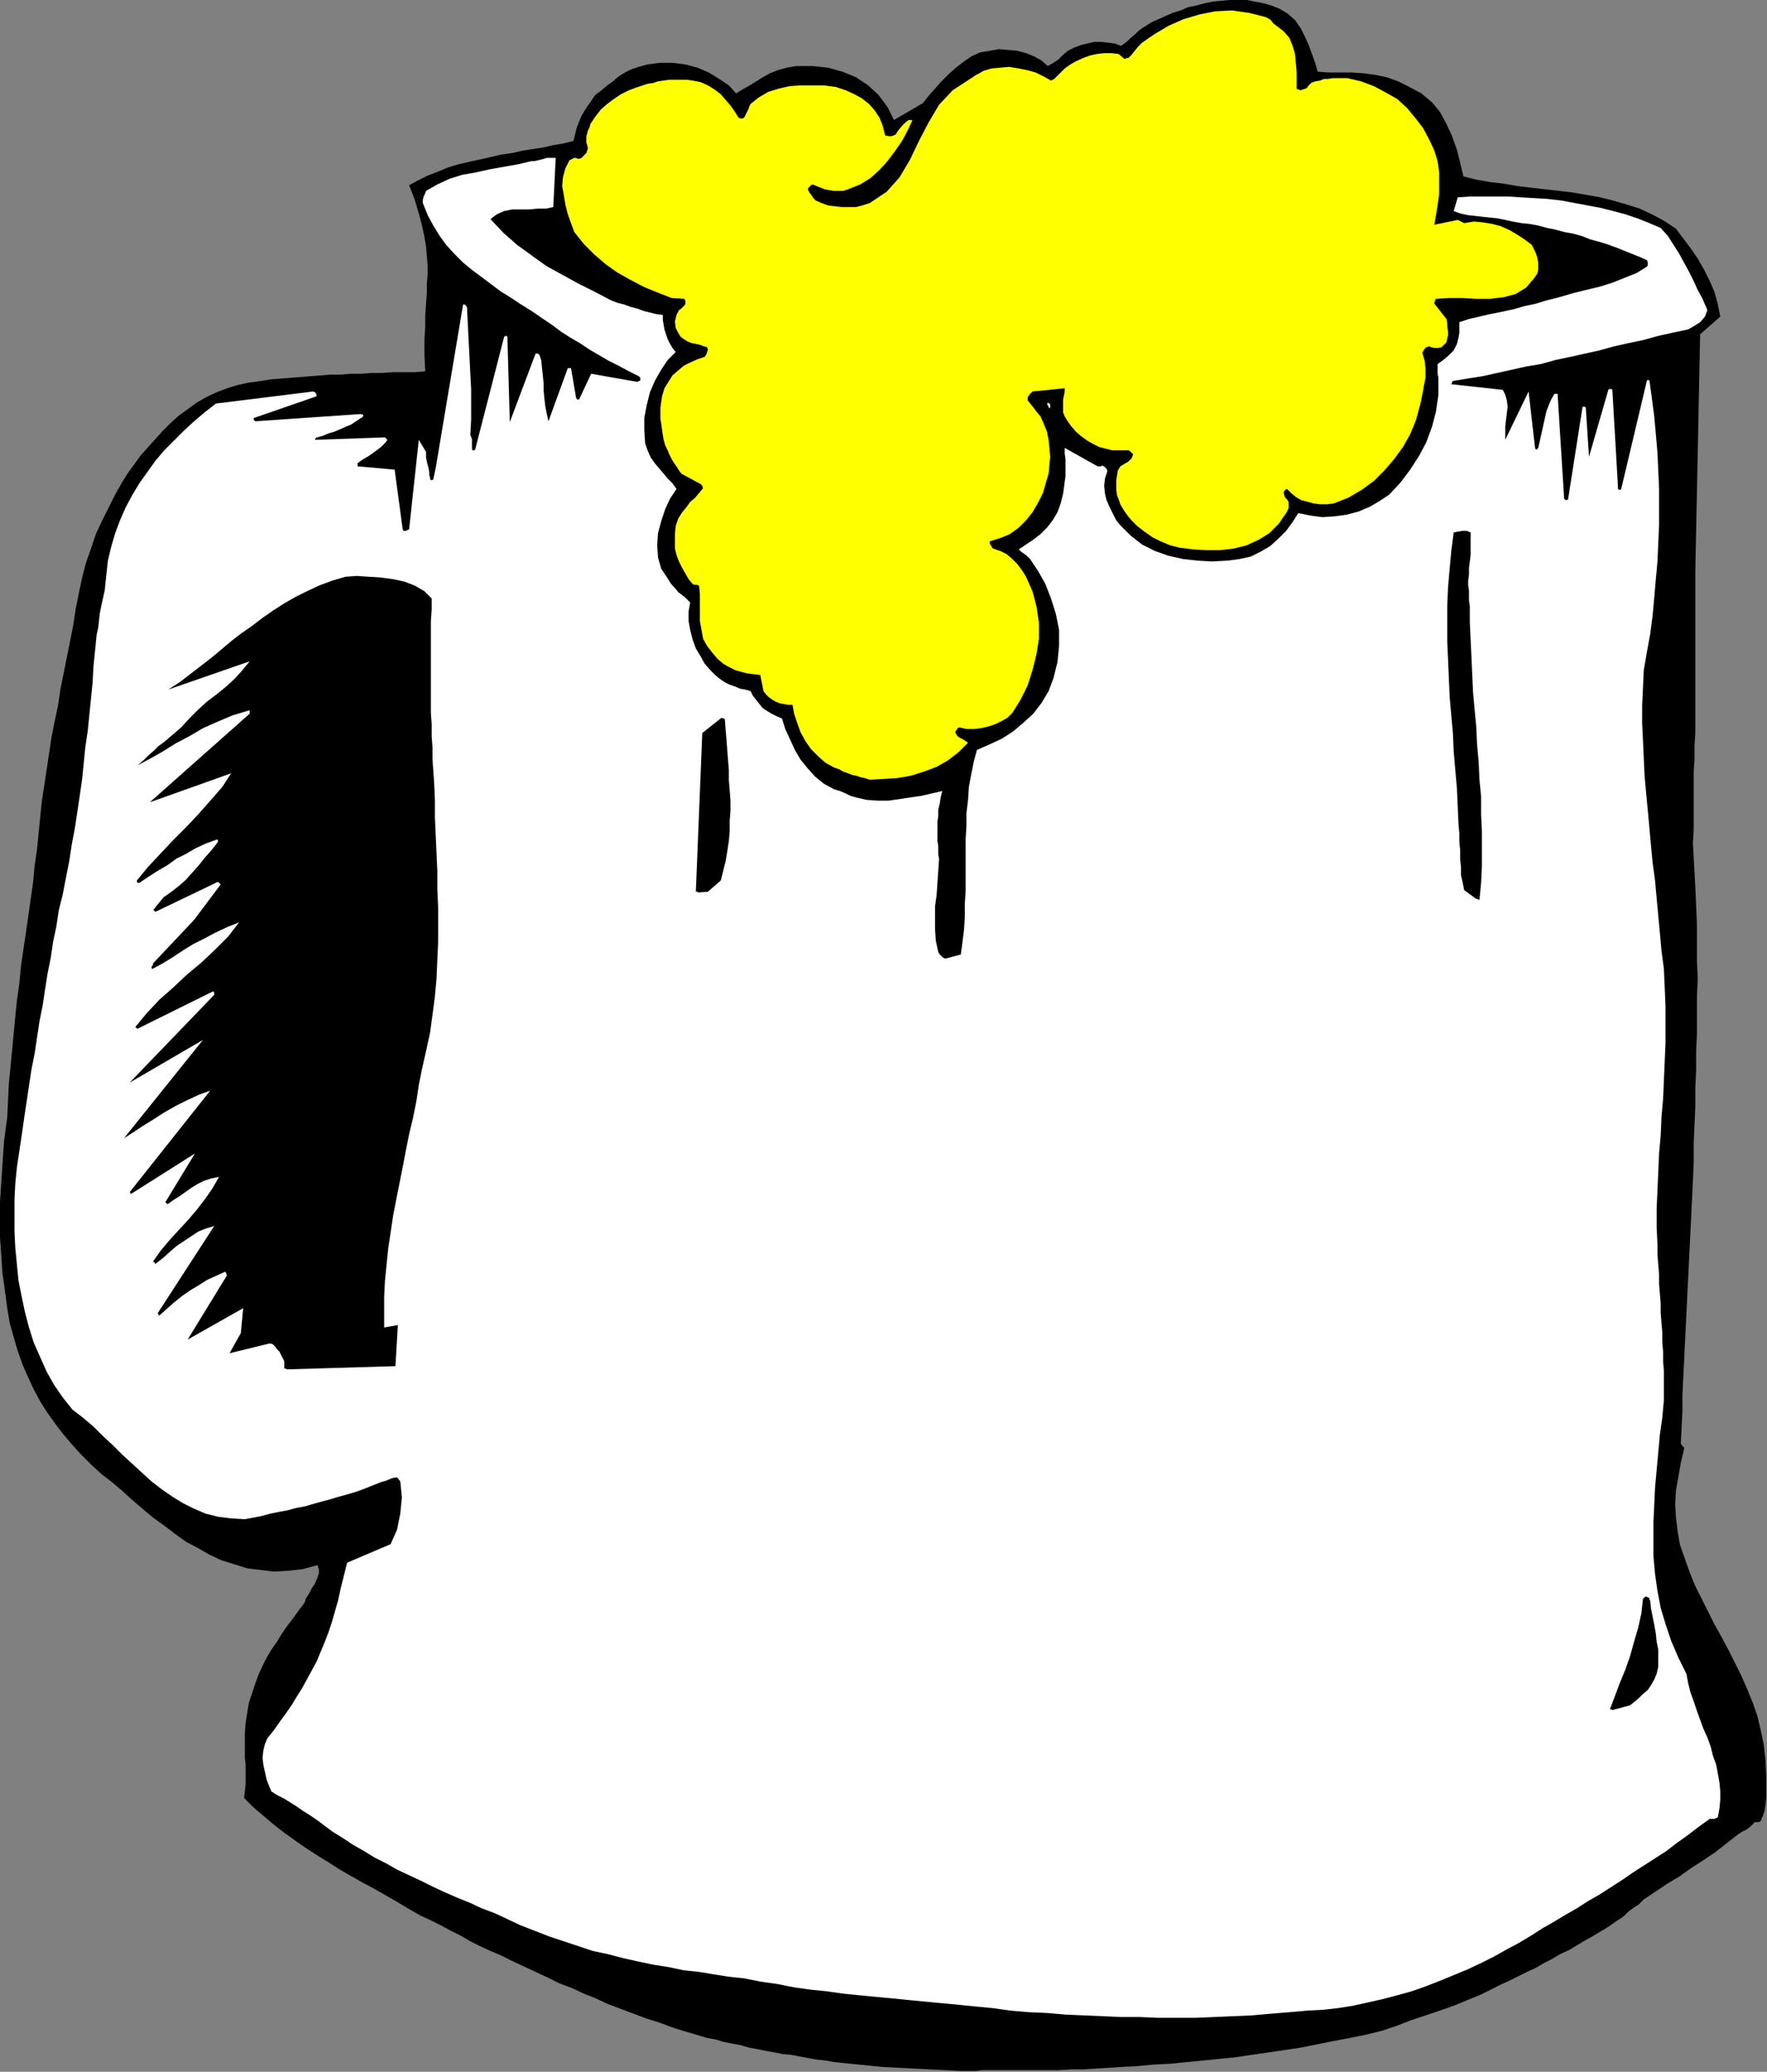 <?xml version="1.0" encoding="UTF-8" standalone="no"?>
<svg
   xmlns:dc="http://purl.org/dc/elements/1.1/"
   xmlns:cc="http://creativecommons.org/ns#"
   xmlns:rdf="http://www.w3.org/1999/02/22-rdf-syntax-ns#"
   xmlns:svg="http://www.w3.org/2000/svg"
   xmlns="http://www.w3.org/2000/svg"
   xmlns:sodipodi="http://sodipodi.sourceforge.net/DTD/sodipodi-0.dtd"
   xmlns:inkscape="http://www.inkscape.org/namespaces/inkscape"
   version="1.0"
   width="55.728mm"
   height="65.329mm"
   id="svg21"
   sodipodi:docname="AD001330.WMF">
  <rect width="100%" height="100%" fill="#808080" stroke="none"/>
  <sodipodi:namedview
     pagecolor="#ffffff"
     bordercolor="#666666"
     borderopacity="1"
     objecttolerance="10"
     gridtolerance="10"
     guidetolerance="10"
     inkscape:pageopacity="0"
     inkscape:pageshadow="2"
     inkscape:window-width="640"
     inkscape:window-height="480"
     id="namedview23" />
  <defs
     id="defs3">
    <pattern
       id="WMFhbasepattern"
       patternUnits="userSpaceOnUse"
       width="6"
       height="6"
       x="0"
       y="0" />
  </defs>
  <path
     style="fill:#000000;fill-rule:evenodd;fill-opacity:1;stroke:none;"
     d="  M 50.688,44.256   L 49.44,44.352   L 48.096,44.352   L 46.848,44.352   L 45.6,44.448   L 44.352,44.448   L 43.104,44.544   L 41.856,44.544   L 40.704,44.64   L 39.456,44.64   L 38.304,44.736   L 37.056,44.832   L 35.904,44.928   L 34.656,45.024   L 33.504,45.12   L 32.256,45.216   L 31.104,45.408   L 29.664,45.6   L 28.32,45.888   L 27.072,46.272   L 25.824,46.752   L 24.576,47.328   L 23.424,48   L 22.368,48.768   L 21.312,49.536   L 20.352,50.4   L 19.392,51.36   L 18.528,52.32   L 17.664,53.28   L 16.8,54.24   L 16.032,55.296   L 15.264,56.352   L 14.592,57.408   L 13.728,58.944   L 12.96,60.48   L 12.192,62.016   L 11.424,63.648   L 10.848,65.376   L 10.272,67.008   L 9.792,68.832   L 9.408,70.656   L 9.024,72.576   L 8.736,74.496   L 8.352,76.416   L 7.968,78.336   L 7.584,80.256   L 7.2,82.176   L 6.912,84.096   L 6.528,85.92   L 6.144,87.84   L 5.856,89.76   L 5.568,91.68   L 5.28,93.6   L 4.992,95.424   L 4.8,97.344   L 4.608,99.264   L 4.416,101.184   L 4.128,103.2   L 3.936,105.216   L 3.648,107.232   L 3.36,109.248   L 3.072,111.264   L 2.784,113.184   L 2.496,115.2   L 2.304,117.216   L 2.016,119.232   L 1.824,121.152   L 1.632,123.168   L 1.44,125.184   L 1.248,127.2   L 1.056,129.12   L 0.96,131.136   L 0.864,133.152   L 0.672,134.592   L 0.48,136.032   L 0.384,137.472   L 0.288,138.912   L 0.192,140.352   L 0.096,141.792   L 0,143.232   L 0,144.576   L 0,146.016   L 0,147.456   L 0.096,148.8   L 0.192,150.24   L 0.288,151.68   L 0.48,153.024   L 0.672,154.464   L 0.864,155.904   L 1.152,157.632   L 1.632,159.36   L 2.112,160.992   L 2.688,162.624   L 3.36,164.16   L 4.032,165.6   L 4.8,167.04   L 5.664,168.384   L 6.624,169.728   L 7.584,170.976   L 8.64,172.224   L 9.696,173.376   L 10.848,174.528   L 12.096,175.68   L 13.344,176.64   L 14.592,177.696   L 15.744,178.752   L 16.992,179.808   L 18.24,180.864   L 19.584,181.824   L 20.832,182.784   L 22.176,183.744   L 23.616,184.512   L 24.96,185.28   L 26.4,185.952   L 27.936,186.432   L 29.472,186.912   L 31.008,187.104   L 32.64,187.296   L 34.368,187.2   L 36.096,187.008   L 37.824,186.528   L 38.016,187.008   L 38.016,187.488   L 37.824,188.064   L 37.536,188.736   L 37.152,189.312   L 36.864,189.888   L 36.48,190.464   L 36.288,191.04   L 35.616,191.904   L 34.944,192.864   L 34.272,193.728   L 33.6,194.688   L 33.024,195.648   L 32.352,196.608   L 31.776,197.568   L 31.296,198.528   L 30.816,199.584   L 30.432,200.64   L 30.048,201.792   L 29.664,202.944   L 29.472,204.096   L 29.28,205.344   L 29.184,206.592   L 29.184,207.84   L 29.184,208.704   L 29.184,209.472   L 29.28,210.336   L 29.28,211.104   L 29.28,211.872   L 29.28,212.64   L 29.184,213.504   L 29.088,214.272   L 30.24,215.424   L 31.488,216.48   L 32.736,217.536   L 33.984,218.496   L 35.328,219.456   L 36.576,220.32   L 37.92,221.184   L 39.168,221.952   L 40.512,222.816   L 41.856,223.584   L 43.2,224.352   L 44.64,225.12   L 45.984,225.888   L 47.328,226.656   L 48.768,227.52   L 50.112,228.288   L 51.36,228.864   L 52.512,229.44   L 53.76,230.112   L 54.912,230.688   L 56.064,231.36   L 57.216,231.936   L 58.464,232.512   L 59.616,232.992   L 60.96,233.664   L 62.4,234.336   L 63.84,235.008   L 65.28,235.68   L 66.624,236.352   L 68.16,236.928   L 69.6,237.6   L 71.04,238.176   L 72.48,238.848   L 74.016,239.424   L 75.552,240   L 77.088,240.576   L 78.624,241.056   L 80.16,241.632   L 81.696,242.112   L 83.328,242.592   L 84.288,242.88   L 85.344,243.072   L 86.304,243.36   L 87.264,243.552   L 88.32,243.744   L 89.28,244.032   L 90.336,244.224   L 91.296,244.416   L 92.352,244.608   L 93.312,244.8   L 94.368,244.896   L 95.328,245.088   L 96.384,245.28   L 97.44,245.472   L 98.4,245.568   L 99.456,245.76   L 101.376,245.952   L 103.296,246.144   L 105.216,246.336   L 107.04,246.432   L 108.96,246.528   L 110.784,246.624   L 112.704,246.72   L 114.528,246.816   L 115.392,246.816   L 116.256,246.816   L 117.12,246.72   L 117.984,246.72   L 118.848,246.72   L 119.808,246.72   L 120.672,246.72   L 121.536,246.72   L 123.072,246.72   L 124.608,246.72   L 126.144,246.72   L 127.68,246.624   L 129.12,246.624   L 130.656,246.528   L 132.192,246.432   L 133.632,246.336   L 135.552,246.24   L 137.568,246.048   L 139.488,245.952   L 141.408,245.76   L 143.424,245.568   L 145.344,245.376   L 147.264,245.184   L 149.184,244.896   L 151.2,244.608   L 153.12,244.32   L 155.04,244.032   L 156.96,243.648   L 158.88,243.264   L 160.896,242.88   L 162.816,242.496   L 164.736,242.016   L 166.464,241.44   L 168.192,240.768   L 169.92,240.192   L 171.648,239.616   L 173.28,239.04   L 174.912,238.368   L 176.544,237.696   L 178.08,236.928   L 179.04,236.448   L 180.096,235.968   L 181.056,235.488   L 182.016,235.008   L 183.072,234.528   L 184.032,233.952   L 184.992,233.472   L 185.952,232.896   L 187.008,232.416   L 187.968,231.84   L 188.928,231.264   L 189.792,230.784   L 190.752,230.208   L 191.712,229.632   L 192.672,228.96   L 193.536,228.384   L 194.112,227.808   L 194.784,227.328   L 195.36,226.944   L 195.936,226.368   L 197.376,225.408   L 198.816,224.448   L 200.256,223.584   L 201.6,222.624   L 202.944,221.76   L 204.384,220.8   L 205.728,219.744   L 207.072,218.688   L 207.648,218.304   L 208.224,218.016   L 208.704,217.632   L 209.184,217.152   L 209.376,217.152   L 209.568,217.152   L 209.664,217.152   L 209.856,217.056   L 210.144,216.384   L 210.336,215.808   L 210.432,215.136   L 210.528,214.368   L 210.528,213.696   L 210.528,213.024   L 210.528,212.256   L 210.528,211.584   L 210.432,209.664   L 210.24,207.936   L 209.856,206.112   L 209.472,204.48   L 208.896,202.848   L 208.224,201.216   L 207.552,199.68   L 206.784,198.144   L 206.016,196.608   L 205.248,195.168   L 204.384,193.632   L 203.616,192.096   L 202.848,190.56   L 202.08,189.024   L 201.408,187.392   L 200.832,185.76   L 200.256,184.128   L 199.968,182.496   L 199.776,180.864   L 199.68,179.232   L 199.776,177.6   L 200.064,175.968   L 200.352,174.336   L 200.736,172.704   L 200.736,172.512   L 200.544,172.32   L 200.448,172.224   L 200.352,172.032   L 200.448,170.112   L 200.544,168.096   L 200.544,166.176   L 200.64,164.256   L 200.736,162.336   L 200.832,160.32   L 200.928,158.4   L 201.024,156.48   L 201.12,154.464   L 201.216,152.544   L 201.312,150.624   L 201.408,148.608   L 201.504,146.688   L 201.6,144.672   L 201.696,142.752   L 201.792,140.736   L 201.888,138.528   L 201.888,136.32   L 201.984,134.112   L 202.08,131.904   L 202.08,129.696   L 202.176,127.584   L 202.176,125.376   L 202.272,123.168   L 202.272,120.96   L 202.272,118.848   L 202.368,116.64   L 202.272,114.432   L 202.272,112.224   L 202.272,110.112   L 202.176,107.904   L 202.08,105.696   L 201.984,103.968   L 201.888,102.24   L 201.792,100.512   L 201.888,98.784   L 201.888,97.056   L 201.888,95.328   L 201.888,93.696   L 201.888,91.968   L 201.984,90.432   L 201.984,88.896   L 202.08,87.36   L 202.08,85.824   L 202.08,84.384   L 202.08,82.848   L 202.08,81.312   L 202.08,79.872   L 202.08,78.336   L 202.08,76.896   L 202.08,75.36   L 202.08,73.92   L 202.08,72.384   L 202.08,70.944   L 202.08,69.504   L 202.08,68.064   L 202.656,39.84   L 205.056,37.728   L 204.768,36.288   L 204.384,34.848   L 203.808,33.504   L 203.136,32.16   L 202.368,30.816   L 201.504,29.568   L 200.64,28.416   L 199.776,27.264   L 198.336,26.304   L 196.896,25.536   L 195.456,24.864   L 193.92,24.384   L 192.288,23.904   L 190.752,23.52   L 189.12,23.232   L 187.488,22.944   L 185.856,22.752   L 184.128,22.56   L 182.496,22.368   L 180.864,22.176   L 179.232,21.888   L 177.6,21.696   L 175.968,21.408   L 174.432,21.024   L 174.048,19.392   L 173.664,17.856   L 173.088,16.224   L 172.416,14.784   L 171.648,13.344   L 170.688,12.192   L 169.44,11.136   L 168,10.368   L 166.656,9.696   L 165.312,9.216   L 163.968,8.928   L 162.528,8.736   L 161.184,8.64   L 159.744,8.64   L 158.4,8.64   L 157.056,8.544   L 156.768,7.488   L 156.384,6.432   L 156,5.376   L 155.52,4.32   L 155.04,3.36   L 154.368,2.4   L 153.504,1.632   L 152.544,1.056   L 151.584,0.672   L 150.624,0.384   L 149.568,0.192   L 148.608,0   L 147.552,0   L 146.592,0   L 145.536,0.096   L 144.576,0.192   L 143.616,0.384   L 142.56,0.672   L 141.6,0.864   L 140.736,1.248   L 139.776,1.536   L 138.912,1.92   L 138.048,2.304   L 137.184,2.688   L 136.608,3.072   L 136.128,3.36   L 135.648,3.744   L 135.264,4.128   L 134.784,4.512   L 134.4,4.896   L 134.016,5.184   L 133.632,5.472   L 132.864,5.184   L 132.096,5.088   L 131.232,4.992   L 130.464,4.992   L 129.6,5.184   L 128.832,5.376   L 128.064,5.664   L 127.296,6.048   L 126.624,6.624   L 126.144,7.104   L 125.568,7.488   L 124.896,7.872   L 124.128,7.2   L 123.264,6.72   L 122.304,6.336   L 121.248,6.048   L 120.192,5.952   L 119.136,5.856   L 117.984,6.048   L 116.832,6.24   L 115.776,6.72   L 114.816,7.392   L 113.952,8.064   L 113.088,8.832   L 112.224,9.696   L 111.456,10.56   L 110.688,11.424   L 110.016,12.288   L 106.56,14.304   L 105.792,12.768   L 104.736,11.328   L 103.488,10.176   L 102.048,9.216   L 100.416,8.544   L 98.688,8.064   L 96.864,7.872   L 94.944,7.872   L 93.792,8.064   L 92.736,8.352   L 91.776,8.736   L 90.912,9.216   L 90.144,9.696   L 89.376,10.176   L 88.512,10.656   L 87.744,11.136   L 86.88,10.176   L 85.728,9.408   L 84.48,8.64   L 83.136,8.064   L 81.696,7.68   L 80.16,7.488   L 78.624,7.488   L 77.184,7.68   L 76.128,7.968   L 75.264,8.256   L 74.496,8.64   L 73.728,9.12   L 73.056,9.696   L 72.384,10.176   L 71.712,10.752   L 70.944,11.328   L 70.56,11.904   L 70.08,12.576   L 69.696,13.152   L 69.312,13.824   L 69.024,14.496   L 68.736,15.264   L 68.544,16.032   L 68.352,16.8   L 67.2,17.088   L 66.048,17.28   L 64.8,17.568   L 63.552,17.76   L 62.304,17.952   L 61.056,18.24   L 59.712,18.432   L 58.464,18.72   L 57.216,19.008   L 55.872,19.296   L 54.624,19.584   L 53.376,19.968   L 52.224,20.448   L 50.976,20.928   L 49.824,21.504   L 48.768,22.08   L 49.44,23.808   L 49.92,25.44   L 50.304,26.88   L 50.592,28.224   L 50.784,29.376   L 50.88,30.528   L 50.976,31.68   L 50.976,32.736   L 50.88,33.792   L 50.88,34.944   L 50.784,36.192   L 50.688,37.536   L 50.688,38.976   L 50.592,40.512   L 50.592,42.24   L 50.688,44.256  z "
     id="path5" />
  <path
     style="fill:#ffffff;fill-rule:evenodd;fill-opacity:1;stroke:none;"
     d="  M 50.784,53.856   L 50.784,54.144   L 50.784,54.528   L 50.88,55.008   L 50.976,55.392   L 51.072,55.776   L 51.168,56.256   L 51.168,56.64   L 51.264,56.928   L 51.264,57.12   L 51.36,57.216   L 51.552,57.216   L 51.648,57.12   L 51.936,55.776   L 55.2,36.288   L 55.392,36.288   L 55.584,36.48   L 55.68,36.672   L 55.68,36.96   L 55.776,38.88   L 55.872,40.8   L 55.968,42.624   L 56.064,44.544   L 56.16,46.368   L 56.16,48.192   L 56.16,50.016   L 56.064,51.84   L 56.256,52.32   L 56.256,52.8   L 56.256,53.184   L 56.256,53.568   L 56.352,53.664   L 56.448,53.664   L 56.544,53.664   L 56.64,53.568   L 60.096,40.128   L 60.096,40.128   L 60.288,40.032   L 60.384,40.032   L 60.48,40.128   L 60.768,50.304   L 63.84,42.144   L 64.128,42.144   L 64.32,42.336   L 64.416,42.624   L 64.512,42.912   L 64.608,43.872   L 64.704,44.736   L 64.8,45.696   L 64.8,46.56   L 64.896,47.52   L 64.992,48.384   L 65.184,49.344   L 65.376,50.208   L 67.68,43.872   L 67.68,43.872   L 67.776,43.872   L 67.968,43.872   L 68.064,43.872   L 68.64,47.232   L 68.64,47.328   L 68.736,47.52   L 68.832,47.616   L 69.024,47.616   L 70.464,44.544   L 75.936,45.504   L 76.032,45.504   L 76.128,45.408   L 76.224,45.408   L 76.32,45.312   L 76.32,45.216   L 76.32,45.024   L 76.224,44.928   L 76.128,44.832   L 74.976,44.256   L 73.728,43.584   L 72.576,43.008   L 71.424,42.336   L 70.272,41.664   L 69.12,40.896   L 67.968,40.224   L 66.912,39.552   L 65.76,38.688   L 64.608,37.92   L 63.36,37.056   L 62.112,36.288   L 60.96,35.52   L 59.712,34.752   L 58.56,33.888   L 57.408,33.024   L 56.256,32.16   L 55.2,31.296   L 54.144,30.24   L 53.184,29.184   L 52.416,28.128   L 51.648,26.88   L 50.976,25.632   L 50.4,24.192   L 50.4,23.808   L 50.496,23.424   L 50.688,23.04   L 50.784,22.752   L 52.128,21.984   L 53.568,21.312   L 55.104,20.832   L 56.736,20.544   L 58.464,20.16   L 60.096,19.872   L 61.728,19.584   L 63.36,19.2   L 63.744,19.2   L 64.128,19.104   L 64.512,19.008   L 64.896,18.912   L 65.184,18.816   L 65.568,18.816   L 65.856,18.816   L 66.24,18.816   L 65.952,24.672   L 65.088,24.864   L 64.128,24.864   L 63.072,24.96   L 62.112,24.96   L 61.056,24.96   L 60.096,25.152   L 59.232,25.536   L 58.464,26.112   L 60,27.744   L 61.632,29.184   L 63.36,30.432   L 65.088,31.68   L 67.008,32.736   L 68.928,33.792   L 70.848,34.752   L 72.864,35.808   L 73.632,36.096   L 74.4,36.288   L 75.168,36.576   L 75.936,36.768   L 76.704,37.056   L 77.472,37.248   L 78.24,37.44   L 79.008,37.536   L 79.008,38.112   L 79.104,38.688   L 79.2,39.264   L 79.392,39.84   L 79.584,40.416   L 79.872,40.992   L 80.16,41.472   L 80.544,41.952   L 79.584,42.912   L 78.816,44.064   L 78.048,45.408   L 77.472,46.752   L 77.088,48.288   L 76.8,49.824   L 76.8,51.264   L 76.896,52.8   L 77.184,53.664   L 77.568,54.528   L 78.048,55.2   L 78.528,55.776   L 79.104,56.448   L 79.584,57.024   L 80.16,57.6   L 80.64,58.272   L 79.872,59.424   L 79.296,60.672   L 78.816,62.112   L 78.432,63.552   L 78.336,64.992   L 78.432,66.432   L 78.816,67.776   L 79.584,68.928   L 79.872,69.408   L 80.16,69.792   L 80.544,70.176   L 80.832,70.56   L 81.216,70.848   L 81.6,71.136   L 81.984,71.52   L 82.272,71.808   L 82.08,72.864   L 82.08,74.016   L 82.272,75.072   L 82.56,76.224   L 82.944,77.28   L 83.52,78.24   L 84,79.104   L 84.672,79.872   L 85.248,80.448   L 85.824,80.928   L 86.4,81.312   L 86.976,81.6   L 87.552,81.792   L 88.224,82.08   L 88.8,82.176   L 89.472,82.368   L 89.76,82.944   L 90.144,83.424   L 90.528,83.904   L 90.912,84.384   L 91.488,84.768   L 91.968,85.056   L 92.544,85.344   L 93.216,85.632   L 93.6,86.88   L 94.176,88.128   L 94.752,89.376   L 95.424,90.528   L 96.288,91.584   L 97.152,92.544   L 98.208,93.408   L 99.456,94.08   L 100.128,94.272   L 100.8,94.56   L 101.376,94.848   L 102.048,95.04   L 103.296,95.328   L 104.64,95.424   L 105.888,95.424   L 107.232,95.232   L 108.48,95.04   L 109.824,94.848   L 111.072,94.56   L 112.32,94.272   L 112.128,95.04   L 112.032,95.712   L 111.84,96.48   L 111.84,97.248   L 111.744,97.92   L 111.744,98.688   L 111.744,99.456   L 111.744,100.224   L 111.84,100.8   L 111.84,101.376   L 111.84,101.856   L 111.936,102.336   L 111.84,103.776   L 111.744,105.216   L 111.648,106.656   L 111.456,108   L 111.456,109.44   L 111.456,110.784   L 111.552,112.128   L 111.84,113.472   L 112.032,113.76   L 112.224,113.952   L 112.416,114.144   L 112.704,114.24   L 114.528,113.76   L 114.72,112.32   L 114.912,110.784   L 115.008,109.248   L 115.008,107.712   L 115.104,106.176   L 115.104,104.64   L 115.104,103.104   L 115.104,101.472   L 115.104,99.936   L 115.2,98.4   L 115.2,96.864   L 115.392,95.328   L 115.488,93.792   L 115.776,92.256   L 116.064,90.816   L 116.448,89.376   L 117.984,88.704   L 119.424,88.032   L 120.768,87.168   L 122.016,86.112   L 123.168,85.056   L 124.128,83.808   L 124.992,82.368   L 125.568,80.832   L 126.048,78.912   L 126.24,76.992   L 126.24,75.072   L 125.856,73.152   L 125.28,71.328   L 124.608,69.6   L 123.744,68.064   L 122.784,66.624   L 122.4,66.24   L 122.016,65.952   L 121.728,65.76   L 121.44,65.472   L 122.304,64.896   L 123.168,64.32   L 124.032,63.648   L 124.8,62.88   L 125.472,62.016   L 126.048,61.056   L 126.432,60   L 126.72,58.848   L 126.816,58.176   L 126.912,57.408   L 127.008,56.736   L 127.008,56.064   L 127.008,55.392   L 127.008,54.72   L 126.912,54.048   L 126.912,53.376   L 130.848,55.584   L 130.944,55.584   L 131.04,55.584   L 131.232,55.584   L 131.328,55.488   L 131.616,55.584   L 131.712,55.68   L 131.904,55.872   L 132,56.16   L 131.712,57.024   L 131.616,57.888   L 131.712,58.848   L 131.904,59.616   L 132.288,60.48   L 132.672,61.248   L 133.056,62.016   L 133.536,62.592   L 134.784,63.84   L 136.128,64.896   L 137.664,65.664   L 139.296,66.24   L 141.024,66.624   L 142.752,66.816   L 144.48,66.912   L 146.304,66.816   L 147.744,66.624   L 149.088,66.336   L 150.24,65.76   L 151.392,65.088   L 152.352,64.224   L 153.312,63.264   L 154.08,62.208   L 154.752,61.152   L 156.192,61.44   L 157.632,61.632   L 159.072,61.536   L 160.512,61.344   L 161.952,60.96   L 163.296,60.384   L 164.448,59.712   L 165.6,58.944   L 166.944,57.504   L 168.096,55.968   L 169.152,54.336   L 170.016,52.704   L 170.688,50.88   L 171.168,49.056   L 171.456,47.04   L 171.456,45.024   L 171.36,44.544   L 171.36,44.16   L 171.36,43.776   L 171.36,43.392   L 172.032,42.912   L 172.704,42.336   L 173.28,41.76   L 173.664,40.992   L 173.856,40.224   L 173.952,39.648   L 173.952,38.976   L 173.952,38.4   L 175.104,38.016   L 176.352,37.728   L 177.6,37.44   L 179.04,37.152   L 180.384,36.864   L 181.728,36.48   L 183.072,36.192   L 184.32,35.808   L 185.856,35.424   L 187.488,34.944   L 189.024,34.56   L 190.656,34.176   L 192.192,33.696   L 193.632,33.12   L 195.072,32.544   L 196.32,31.776   L 196.416,31.584   L 196.416,31.488   L 196.416,31.296   L 196.32,31.008   L 195.456,30.624   L 194.496,30.24   L 193.536,29.856   L 192.576,29.472   L 191.52,29.088   L 190.56,28.8   L 189.504,28.512   L 188.544,28.128   L 187.488,27.84   L 186.432,27.648   L 185.376,27.36   L 184.416,27.168   L 183.36,26.88   L 182.304,26.688   L 181.344,26.592   L 180.288,26.4   L 179.424,26.208   L 178.464,26.016   L 177.504,25.92   L 176.64,25.824   L 175.776,25.728   L 174.912,25.632   L 174.048,25.44   L 173.28,25.152   L 173.76,23.52   L 175.2,23.424   L 176.736,23.424   L 178.272,23.424   L 179.808,23.424   L 181.344,23.52   L 182.976,23.616   L 184.512,23.712   L 186.144,23.904   L 187.68,24.192   L 189.216,24.48   L 190.752,24.768   L 192.288,25.152   L 193.728,25.536   L 195.168,26.016   L 196.608,26.592   L 197.952,27.168   L 198.816,28.128   L 199.488,29.184   L 200.16,30.24   L 200.736,31.296   L 201.312,32.352   L 201.888,33.504   L 202.368,34.56   L 202.944,35.616   L 203.52,36.96   L 203.232,37.728   L 202.656,38.4   L 201.888,38.88   L 201.216,39.264   L 199.392,39.648   L 197.664,40.032   L 195.936,40.512   L 194.112,40.896   L 192.384,41.28   L 190.656,41.76   L 188.928,42.144   L 187.2,42.528   L 185.376,42.912   L 183.648,43.392   L 181.92,43.68   L 180.192,44.064   L 178.464,44.448   L 176.736,44.832   L 174.912,45.12   L 173.184,45.408   L 173.184,45.408   L 173.088,45.504   L 173.088,45.6   L 172.992,45.792   L 179.136,46.464   L 179.424,47.04   L 179.616,47.712   L 179.712,48.48   L 179.616,49.248   L 179.52,50.016   L 179.424,50.88   L 179.424,51.648   L 179.424,52.416   L 182.208,46.656   L 182.976,53.376   L 183.072,53.568   L 183.168,53.568   L 183.264,53.472   L 183.36,53.376   L 183.552,52.512   L 183.744,51.648   L 183.936,50.784   L 184.128,49.92   L 184.32,49.056   L 184.608,48.288   L 184.896,47.616   L 185.28,46.944   L 185.376,46.944   L 185.472,46.944   L 185.568,46.944   L 185.664,46.944   L 186.432,59.232   L 186.432,59.424   L 186.528,59.52   L 186.72,59.616   L 186.912,59.52   L 188.64,48.48   L 188.736,48.48   L 188.832,48.48   L 188.928,48.48   L 189.024,48.576   L 189.408,54.432   L 191.712,46.464   L 191.808,46.368   L 191.904,46.368   L 192.096,46.368   L 192.192,46.464   L 192.864,58.08   L 192.864,58.272   L 192.96,58.368   L 193.152,58.368   L 193.248,58.272   L 196.32,45.312   L 196.32,45.312   L 196.416,45.312   L 196.512,45.312   L 196.608,45.312   L 196.896,47.424   L 197.184,49.632   L 197.376,51.744   L 197.568,53.952   L 197.664,56.064   L 197.76,58.272   L 197.76,60.384   L 197.76,62.592   L 197.664,64.704   L 197.568,66.912   L 197.376,69.024   L 197.184,71.232   L 196.992,73.344   L 196.704,75.552   L 196.32,77.664   L 195.936,79.872   L 195.84,81.984   L 195.744,84.096   L 195.744,86.208   L 195.84,88.224   L 195.936,90.336   L 196.032,92.448   L 196.224,94.56   L 196.416,96.576   L 196.608,98.688   L 196.8,100.8   L 196.992,102.816   L 197.28,104.928   L 197.472,107.04   L 197.664,109.152   L 197.856,111.168   L 198.048,113.28   L 198.336,115.488   L 198.432,117.696   L 198.528,119.904   L 198.528,122.112   L 198.528,124.32   L 198.432,126.528   L 198.336,128.736   L 198.24,130.944   L 198.048,133.152   L 197.952,135.36   L 197.76,137.472   L 197.664,139.68   L 197.568,141.888   L 197.472,144   L 197.472,146.208   L 197.568,148.32   L 197.568,149.472   L 197.664,150.72   L 197.76,151.872   L 197.76,153.024   L 197.856,154.176   L 197.952,155.328   L 197.952,156.48   L 198.048,157.632   L 198.144,158.784   L 198.144,159.936   L 198.24,161.088   L 198.24,162.24   L 198.336,163.392   L 198.336,164.544   L 198.336,165.696   L 198.336,166.848   L 198.144,168.96   L 197.856,170.976   L 197.664,173.088   L 197.472,175.2   L 197.28,177.312   L 197.184,179.328   L 197.088,181.44   L 197.088,183.456   L 197.088,185.472   L 197.28,187.584   L 197.568,189.6   L 197.952,191.616   L 198.528,193.536   L 199.2,195.552   L 200.064,197.568   L 201.024,199.488   L 201.216,200.544   L 201.504,201.696   L 201.888,202.752   L 202.272,203.904   L 202.656,204.96   L 203.04,206.016   L 203.52,207.072   L 203.904,208.128   L 204.192,209.28   L 204.576,210.336   L 204.768,211.392   L 204.96,212.448   L 205.056,213.504   L 205.056,214.464   L 204.96,215.52   L 204.768,216.576   L 204.576,216.672   L 204.384,216.768   L 204.096,216.768   L 203.808,216.768   L 202.464,217.728   L 201.216,218.688   L 199.872,219.648   L 198.624,220.608   L 197.28,221.472   L 195.936,222.336   L 194.592,223.2   L 193.344,224.064   L 192,224.928   L 190.656,225.792   L 189.312,226.56   L 187.968,227.424   L 186.624,228.192   L 185.184,229.056   L 183.84,229.824   L 182.496,230.688   L 181.056,231.552   L 179.616,232.32   L 178.08,233.184   L 176.544,233.952   L 174.912,234.72   L 173.28,235.392   L 171.648,236.064   L 169.92,236.736   L 168.288,237.312   L 166.56,237.792   L 164.736,238.272   L 163.008,238.656   L 161.28,239.04   L 159.456,239.328   L 157.728,239.52   L 155.904,239.616   L 153.696,239.808   L 151.392,240   L 149.184,240.192   L 146.976,240.288   L 144.768,240.384   L 142.464,240.48   L 140.256,240.48   L 138.048,240.48   L 135.84,240.384   L 133.632,240.384   L 131.424,240.288   L 129.216,240.192   L 127.008,240.096   L 124.8,239.904   L 122.592,239.808   L 120.384,239.616   L 118.368,239.328   L 116.352,239.136   L 114.432,238.944   L 112.416,238.752   L 110.4,238.56   L 108.384,238.368   L 106.464,238.176   L 104.448,237.984   L 102.432,237.792   L 100.512,237.6   L 98.496,237.312   L 96.576,237.12   L 94.56,236.832   L 92.64,236.448   L 90.624,236.16   L 88.704,235.776   L 86.88,235.584   L 85.056,235.296   L 83.328,235.008   L 81.504,234.816   L 79.68,234.432   L 77.856,234.144   L 76.032,233.76   L 74.304,233.376   L 72.48,232.896   L 70.656,232.512   L 68.928,231.936   L 67.2,231.36   L 65.472,230.784   L 63.744,230.112   L 62.016,229.44   L 60.384,228.672   L 58.944,228   L 57.408,227.424   L 55.968,226.752   L 54.528,226.176   L 52.992,225.504   L 51.552,224.832   L 50.208,224.16   L 48.768,223.488   L 47.328,222.816   L 45.984,222.048   L 44.64,221.376   L 43.392,220.608   L 42.048,219.84   L 40.896,219.072   L 39.648,218.304   L 38.496,217.44   L 37.728,216.864   L 36.864,216.288   L 36.096,215.808   L 35.424,215.328   L 34.656,214.848   L 33.888,214.368   L 33.12,213.984   L 32.352,213.504   L 32.064,212.832   L 31.776,212.064   L 31.584,211.2   L 31.392,210.336   L 31.296,209.472   L 31.392,208.608   L 31.584,207.84   L 31.872,207.168   L 32.64,206.208   L 33.312,205.248   L 34.08,204.192   L 34.752,203.232   L 35.328,202.272   L 36,201.216   L 36.576,200.16   L 37.152,199.104   L 37.728,198.048   L 38.208,196.896   L 38.688,195.744   L 39.168,194.496   L 39.552,193.344   L 39.936,192   L 40.32,190.656   L 40.608,189.312   L 41.376,186.24   L 46.56,184.032   L 46.944,183.168   L 47.328,182.304   L 47.52,181.344   L 47.712,180.384   L 47.808,179.424   L 47.904,178.464   L 47.808,177.504   L 47.712,176.544   L 47.328,176.064   L 46.752,176.16   L 46.08,176.448   L 45.408,176.64   L 44.448,177.024   L 43.488,177.408   L 42.432,177.792   L 41.472,178.08   L 40.416,178.368   L 39.456,178.656   L 38.4,178.944   L 37.344,179.232   L 36.384,179.52   L 35.328,179.712   L 34.272,180   L 33.216,180.192   L 32.256,180.384   L 31.2,180.672   L 30.24,180.864   L 29.184,181.056   L 27.552,180.96   L 26.016,180.768   L 24.48,180.384   L 23.136,179.808   L 21.792,179.136   L 20.544,178.368   L 19.296,177.504   L 18.048,176.544   L 16.896,175.488   L 15.744,174.432   L 14.592,173.376   L 13.44,172.224   L 12.288,171.168   L 11.136,170.016   L 9.888,168.96   L 8.64,168   L 7.488,166.56   L 6.432,165.024   L 5.568,163.488   L 4.8,161.76   L 4.032,160.032   L 3.456,158.208   L 2.976,156.384   L 2.592,154.56   L 2.208,152.64   L 2.016,150.72   L 1.824,148.704   L 1.728,146.784   L 1.728,144.864   L 1.728,142.944   L 1.824,141.024   L 2.016,139.104   L 2.304,137.184   L 2.592,135.264   L 2.88,133.248   L 3.168,131.328   L 3.456,129.408   L 3.744,127.488   L 4.128,125.568   L 4.416,123.648   L 4.704,121.728   L 5.088,119.808   L 5.376,117.888   L 5.664,116.064   L 6.048,114.144   L 6.336,112.224   L 6.72,110.4   L 7.008,108.48   L 7.488,106.56   L 7.872,104.544   L 8.256,102.624   L 8.544,100.704   L 8.928,98.688   L 9.216,96.768   L 9.504,94.848   L 9.792,92.832   L 9.984,90.912   L 10.176,88.992   L 10.464,87.072   L 10.656,85.152   L 10.848,83.232   L 11.04,81.312   L 11.136,79.488   L 11.328,77.568   L 11.424,76.608   L 11.52,75.648   L 11.712,74.784   L 11.808,73.92   L 11.904,73.056   L 12.096,72.096   L 12.288,71.232   L 12.48,70.368   L 12.672,68.544   L 12.864,66.816   L 13.248,65.184   L 13.728,63.552   L 14.304,62.016   L 14.976,60.48   L 15.744,59.04   L 16.608,57.6   L 17.568,56.256   L 18.528,54.912   L 19.584,53.664   L 20.736,52.512   L 21.888,51.36   L 23.136,50.208   L 24.384,49.152   L 25.728,48.096   L 37.344,46.656   L 37.536,46.752   L 37.632,46.848   L 37.728,47.04   L 37.728,47.232   L 30.24,49.824   L 30.24,49.92   L 30.24,50.016   L 30.336,50.112   L 30.432,50.208   L 43.008,49.344   L 43.296,49.44   L 43.296,49.536   L 43.2,49.728   L 43.008,49.824   L 42.432,50.208   L 41.856,50.592   L 41.184,50.88   L 40.512,51.168   L 39.84,51.456   L 39.168,51.648   L 38.496,51.936   L 37.824,52.128   L 37.824,52.128   L 37.728,52.128   L 37.632,52.224   L 37.536,52.416   L 45.888,52.128   L 46.176,52.416   L 45.984,52.704   L 45.696,52.992   L 45.408,53.28   L 44.64,53.856   L 43.968,54.336   L 43.296,54.72   L 42.624,55.2   L 42.624,55.296   L 42.624,55.488   L 42.624,55.584   L 42.72,55.584   L 47.04,55.968   L 48,63.072   L 48.096,63.264   L 48.384,63.264   L 48.576,63.168   L 48.768,63.072   L 49.92,52.416   L 50.784,53.856  z "
     id="path7" />
  <path
     style="fill:#000000;fill-rule:evenodd;fill-opacity:1;stroke:none;"
     d="  M 192.192,203.808   L 194.304,203.232   L 194.784,202.848   L 195.36,202.368   L 195.84,201.888   L 196.416,201.408   L 196.8,200.832   L 197.184,200.16   L 197.472,199.488   L 197.664,198.624   L 197.664,197.664   L 197.664,196.608   L 197.472,195.648   L 197.376,194.688   L 197.184,193.632   L 196.992,192.672   L 196.8,191.712   L 196.704,190.752   L 196.608,190.656   L 196.608,190.464   L 196.416,190.368   L 196.224,190.272   L 196.128,190.272   L 196.032,190.368   L 195.936,190.464   L 195.84,190.56   L 195.648,192.288   L 195.264,194.016   L 194.784,195.648   L 194.304,197.376   L 193.728,199.008   L 193.056,200.64   L 192.48,202.176   L 191.904,203.712   L 191.904,203.712   L 192.096,203.712   L 192.192,203.808   L 192.192,203.808  z "
     id="path9" />
  <path
     style="fill:#000000;fill-rule:evenodd;fill-opacity:1;stroke:none;"
     d="  M 34.176,163.2   L 47.136,162.816   L 47.424,157.92   L 45.792,158.208   L 45.792,156.384   L 45.792,154.56   L 45.888,152.64   L 46.08,150.72   L 46.272,148.8   L 46.56,146.88   L 46.848,144.96   L 47.232,142.944   L 47.616,141.024   L 48,139.104   L 48.384,137.088   L 48.768,135.168   L 49.248,133.152   L 49.632,131.232   L 49.92,129.312   L 50.304,127.392   L 50.784,125.28   L 51.264,123.072   L 51.552,120.96   L 51.84,118.752   L 52.032,116.64   L 52.128,114.432   L 52.224,112.32   L 52.224,110.208   L 52.224,108.096   L 52.128,105.888   L 52.128,103.776   L 52.032,101.664   L 51.936,99.552   L 51.84,97.44   L 51.84,95.328   L 51.744,93.216   L 51.648,91.872   L 51.552,90.432   L 51.552,89.088   L 51.456,87.744   L 51.456,86.304   L 51.36,84.96   L 51.36,83.616   L 51.36,82.272   L 51.36,80.832   L 51.36,79.488   L 51.36,78.144   L 51.36,76.8   L 51.36,75.456   L 51.36,74.016   L 51.456,72.672   L 51.456,71.328   L 50.592,70.464   L 49.44,69.792   L 48.192,69.312   L 46.848,69.024   L 45.408,68.832   L 43.968,68.736   L 42.528,68.64   L 41.184,68.736   L 39.552,69.216   L 38.016,69.792   L 36.576,70.464   L 35.232,71.136   L 33.888,71.904   L 32.544,72.768   L 31.296,73.632   L 30.048,74.592   L 28.8,75.456   L 27.552,76.416   L 26.304,77.472   L 25.152,78.432   L 23.904,79.392   L 22.656,80.352   L 21.408,81.312   L 20.064,82.176   L 29.76,78.816   L 28.896,79.872   L 27.936,80.928   L 26.88,81.888   L 25.824,82.752   L 24.672,83.616   L 23.616,84.576   L 22.56,85.632   L 21.6,86.688   L 20.928,87.264   L 20.256,87.84   L 19.584,88.416   L 18.912,88.896   L 18.336,89.472   L 17.664,90.048   L 17.088,90.624   L 16.416,91.2   L 17.856,90.432   L 19.392,89.568   L 20.928,88.608   L 22.56,87.744   L 24.192,86.784   L 25.92,86.016   L 27.744,85.248   L 29.664,84.672   L 29.76,84.672   L 29.76,84.768   L 29.76,84.864   L 29.76,85.056   L 17.856,95.616   L 27.552,92.16   L 26.496,93.792   L 25.152,95.328   L 23.712,96.96   L 22.272,98.496   L 20.64,100.128   L 19.104,101.76   L 17.664,103.296   L 16.32,104.928   L 16.32,105.024   L 16.32,105.12   L 16.416,105.216   L 16.608,105.216   L 17.76,104.448   L 18.816,103.776   L 19.968,103.104   L 21.024,102.336   L 22.176,101.76   L 23.328,101.088   L 24.576,100.512   L 25.92,100.032   L 25.92,100.128   L 26.016,100.224   L 26.016,100.224   L 25.92,100.416   L 25.248,101.28   L 24.48,102.144   L 23.712,103.104   L 22.944,103.968   L 22.176,104.832   L 21.312,105.6   L 20.448,106.272   L 19.488,106.944   L 18.24,108.48   L 18.336,108.48   L 18.432,108.576   L 18.432,108.576   L 18.528,108.672   L 25.92,105.12   L 26.016,105.12   L 26.112,105.216   L 26.208,105.312   L 26.304,105.408   L 23.136,109.632   L 18.24,114.816   L 18.24,115.008   L 18.144,115.104   L 18.048,115.296   L 18.144,115.488   L 19.392,114.816   L 20.64,114.048   L 21.792,113.28   L 23.04,112.512   L 24.384,111.84   L 25.632,111.168   L 27.072,110.496   L 28.512,109.92   L 27.168,111.648   L 25.632,113.184   L 24,114.72   L 22.272,116.16   L 20.64,117.696   L 19.008,119.136   L 17.472,120.768   L 16.128,122.4   L 16.224,122.496   L 16.32,122.496   L 16.32,122.592   L 16.416,122.592   L 25.344,118.176   L 25.44,118.176   L 25.536,118.272   L 25.536,118.464   L 25.536,118.56   L 15.456,129.024   L 24.192,123.936   L 14.784,135.648   L 15.84,134.976   L 16.992,134.208   L 18.24,133.44   L 19.584,132.576   L 20.928,131.808   L 22.272,131.136   L 23.712,130.464   L 25.056,129.984   L 15.456,142.08   L 15.552,142.176   L 15.552,142.176   L 15.552,142.272   L 15.648,142.272   L 23.232,137.472   L 19.68,143.328   L 19.776,143.328   L 19.872,143.424   L 19.872,143.424   L 19.968,143.52   L 20.64,143.04   L 21.408,142.56   L 22.08,142.08   L 22.752,141.6   L 23.52,141.12   L 24.288,140.736   L 25.152,140.448   L 26.112,140.256   L 25.344,141.6   L 24.48,142.848   L 23.52,144.096   L 22.464,145.344   L 21.312,146.592   L 20.256,147.744   L 19.2,148.992   L 18.24,150.336   L 18.336,150.432   L 18.432,150.432   L 18.432,150.528   L 18.528,150.624   L 19.392,149.952   L 20.256,149.184   L 21.024,148.512   L 21.888,147.936   L 22.752,147.36   L 23.616,146.784   L 24.576,146.4   L 25.536,146.112   L 18.816,156.48   L 18.816,156.576   L 18.912,156.672   L 18.912,156.768   L 19.008,156.768   L 19.872,156   L 20.736,155.232   L 21.696,154.464   L 22.656,153.792   L 23.616,153.216   L 24.672,152.544   L 25.728,152.064   L 26.784,151.584   L 26.88,151.584   L 26.976,151.776   L 26.976,151.872   L 27.072,151.968   L 22.368,159.648   L 28.992,155.904   L 28.704,158.88   L 27.36,161.28   L 32.064,160.128   L 32.16,160.128   L 32.256,160.128   L 32.352,160.128   L 32.544,160.224   L 32.832,160.512   L 33.024,160.8   L 33.312,161.088   L 33.504,161.472   L 33.696,161.856   L 33.888,162.24   L 33.888,162.624   L 33.888,163.104   L 33.888,163.104   L 34.08,163.104   L 34.176,163.2   L 34.176,163.2  z "
     id="path11" />
  <path
     style="fill:#000000;fill-rule:evenodd;fill-opacity:1;stroke:none;"
     d="  M 175.968,107.136   L 175.968,107.136   L 176.16,107.136   L 176.256,107.232   L 176.352,107.232   L 176.544,105.216   L 176.64,103.2   L 176.64,101.184   L 176.64,99.072   L 176.544,97.056   L 176.544,94.944   L 176.352,92.928   L 176.256,90.816   L 176.064,88.704   L 175.968,86.592   L 175.776,84.576   L 175.584,82.464   L 175.488,80.352   L 175.392,78.24   L 175.296,76.224   L 175.2,74.112   L 175.2,73.44   L 175.2,72.864   L 175.2,72.192   L 175.104,71.616   L 175.104,70.944   L 175.104,70.368   L 175.008,69.792   L 175.008,69.216   L 175.104,68.448   L 175.104,67.68   L 175.2,66.912   L 175.296,66.144   L 175.296,65.472   L 175.296,64.8   L 175.296,64.128   L 175.296,63.456   L 174.816,63.264   L 174.336,63.264   L 173.76,63.36   L 173.28,63.456   L 172.992,65.664   L 172.8,67.776   L 172.608,69.984   L 172.512,72.096   L 172.512,74.304   L 172.512,76.512   L 172.608,78.624   L 172.704,80.832   L 172.8,83.04   L 172.992,85.248   L 173.184,87.36   L 173.28,89.568   L 173.472,91.776   L 173.664,93.984   L 173.76,96.096   L 173.856,98.304   L 173.952,99.264   L 173.952,100.32   L 174.048,101.28   L 174.048,102.336   L 174.144,103.296   L 174.144,104.256   L 174.336,105.12   L 174.528,106.08   L 175.968,107.136  z "
     id="path13" />
  <path
     style="fill:#000000;fill-rule:evenodd;fill-opacity:1;stroke:none;"
     d="  M 83.232,106.368   L 84.384,106.272   L 85.92,104.928   L 86.208,103.776   L 86.496,102.624   L 86.688,101.472   L 86.88,100.224   L 86.976,99.072   L 86.976,97.824   L 87.072,96.672   L 87.072,95.424   L 86.976,94.176   L 86.88,93.024   L 86.88,91.776   L 86.784,90.624   L 86.688,89.376   L 86.592,88.128   L 86.496,86.976   L 86.4,85.728   L 86.4,85.728   L 86.304,85.632   L 86.208,85.632   L 86.016,85.536   L 83.712,87.36   L 82.944,106.272   L 82.944,106.272   L 83.136,106.272   L 83.232,106.368   L 83.232,106.368  z "
     id="path15" />
  <path
     style="fill:#ffff00;fill-rule:evenodd;fill-opacity:1;stroke:none;"
     d="  M 103.68,92.928   L 105.312,92.832   L 106.944,92.736   L 108.576,92.448   L 110.112,91.968   L 111.648,91.392   L 112.992,90.624   L 114.24,89.664   L 115.392,88.512   L 115.104,88.32   L 114.816,88.128   L 114.432,87.936   L 114.144,87.744   L 114.048,87.648   L 114.048,87.552   L 113.952,87.456   L 113.856,87.264   L 113.952,87.072   L 114.048,86.976   L 114.144,86.784   L 114.336,86.688   L 115.2,86.88   L 116.064,86.88   L 116.928,86.784   L 117.792,86.592   L 118.656,86.304   L 119.424,85.92   L 120.096,85.536   L 120.672,84.96   L 121.632,83.424   L 122.496,81.696   L 123.072,79.872   L 123.552,77.952   L 123.84,76.128   L 123.84,74.208   L 123.552,72.288   L 123.072,70.464   L 122.688,69.6   L 122.304,68.736   L 121.824,67.968   L 121.248,67.2   L 120.672,66.624   L 120,66.048   L 119.232,65.664   L 118.368,65.376   L 118.272,65.28   L 118.176,65.088   L 117.984,64.8   L 117.984,64.512   L 119.232,64.128   L 120.384,63.648   L 121.44,62.88   L 122.304,62.016   L 123.072,61.056   L 123.744,59.904   L 124.32,58.752   L 124.704,57.408   L 124.992,56.448   L 125.088,55.392   L 125.184,54.432   L 125.088,53.376   L 124.992,52.416   L 124.8,51.456   L 124.416,50.496   L 124.032,49.632   L 123.552,49.056   L 123.264,48.672   L 122.88,48.192   L 122.496,47.712   L 122.496,47.616   L 122.496,47.52   L 122.496,47.328   L 122.592,47.232   L 122.688,47.04   L 122.784,46.944   L 122.976,46.752   L 123.072,46.656   L 126.912,46.272   L 126.912,46.656   L 126.816,47.136   L 126.72,47.616   L 126.72,48.096   L 126.72,48.672   L 126.72,49.152   L 126.912,49.632   L 127.2,50.112   L 127.68,50.784   L 128.256,51.456   L 128.928,52.032   L 129.6,52.512   L 130.272,52.896   L 131.04,53.28   L 131.808,53.472   L 132.576,53.664   L 133.152,53.664   L 133.536,53.664   L 134.016,53.664   L 134.496,53.664   L 134.688,53.76   L 134.784,53.856   L 134.976,54.048   L 135.072,54.144   L 134.88,54.624   L 134.496,55.008   L 134.016,55.296   L 133.536,55.584   L 133.248,56.064   L 133.152,56.64   L 133.056,57.216   L 133.056,57.792   L 133.056,58.368   L 133.152,59.04   L 133.344,59.52   L 133.536,60.096   L 134.112,61.056   L 134.784,61.92   L 135.552,62.688   L 136.416,63.36   L 137.376,64.032   L 138.336,64.512   L 139.488,64.992   L 140.64,65.28   L 142.176,65.472   L 143.808,65.568   L 145.44,65.568   L 147.072,65.376   L 148.608,64.992   L 150.048,64.32   L 151.296,63.552   L 152.448,62.4   L 152.832,61.824   L 153.312,61.152   L 153.6,60.576   L 153.6,59.808   L 153.408,59.52   L 153.216,59.328   L 153.12,59.136   L 153.024,58.848   L 153.024,58.656   L 153.12,58.464   L 153.216,58.368   L 153.408,58.272   L 153.888,58.752   L 154.464,59.232   L 155.136,59.616   L 155.904,59.808   L 156.576,60   L 157.344,60.096   L 158.208,60.096   L 158.976,60   L 160.704,59.328   L 162.336,58.368   L 163.776,57.312   L 165.024,56.064   L 166.176,54.72   L 167.232,53.28   L 168.096,51.744   L 168.768,50.112   L 169.056,49.056   L 169.344,48   L 169.536,47.04   L 169.728,45.984   L 169.92,45.024   L 169.92,43.968   L 169.824,43.008   L 169.536,42.048   L 169.632,41.856   L 169.824,41.568   L 170.016,41.376   L 170.304,41.28   L 170.592,41.376   L 170.976,41.472   L 171.456,41.472   L 171.84,41.376   L 172.128,41.088   L 172.416,40.8   L 172.512,40.32   L 172.608,39.936   L 172.608,39.456   L 172.512,38.976   L 172.512,38.496   L 172.416,38.016   L 170.976,36.192   L 170.976,36   L 171.072,35.904   L 171.072,35.712   L 171.168,35.616   L 172.704,35.52   L 174.336,35.52   L 175.968,35.616   L 177.6,35.616   L 179.232,35.424   L 180.672,35.04   L 181.92,34.272   L 182.976,33.024   L 183.072,32.832   L 183.168,32.736   L 183.264,32.544   L 183.264,32.544   L 183.36,32.16   L 183.36,31.68   L 183.36,31.296   L 183.264,30.816   L 183.168,30.432   L 182.976,29.952   L 182.784,29.568   L 182.592,29.184   L 181.824,28.608   L 180.96,28.032   L 180,27.456   L 178.944,26.976   L 177.888,26.688   L 176.736,26.496   L 175.68,26.4   L 174.528,26.592   L 173.76,26.208   L 170.976,26.784   L 171.168,25.632   L 171.36,24.48   L 171.552,23.136   L 171.552,21.888   L 171.552,20.544   L 171.36,19.2   L 170.976,17.952   L 170.4,16.704   L 169.632,15.264   L 168.672,14.016   L 167.712,12.864   L 166.56,11.808   L 165.216,11.04   L 163.776,10.272   L 162.24,9.696   L 160.608,9.312   L 160.032,9.312   L 159.456,9.312   L 158.88,9.312   L 158.304,9.408   L 157.824,9.408   L 157.344,9.6   L 156.768,9.696   L 156.288,9.888   L 156.192,9.984   L 156.096,10.08   L 156,10.176   L 155.904,10.272   L 155.808,10.464   L 155.616,10.56   L 155.328,10.656   L 155.04,10.752   L 154.944,10.752   L 154.848,10.656   L 154.656,10.656   L 154.56,10.56   L 154.56,9.6   L 154.56,8.544   L 154.464,7.488   L 154.368,6.432   L 154.08,5.472   L 153.696,4.512   L 153.024,3.744   L 152.16,3.072   L 151.776,2.784   L 151.488,2.4   L 151.2,2.208   L 150.816,2.016   L 148.896,1.536   L 146.88,1.248   L 144.864,1.344   L 142.944,1.728   L 141.024,2.304   L 139.296,3.072   L 137.664,4.032   L 136.128,5.088   L 135.648,5.568   L 135.264,6.048   L 134.88,6.528   L 134.496,6.912   L 134.4,6.912   L 134.304,6.912   L 134.112,7.008   L 134.016,7.008   L 133.344,6.432   L 132.48,6.336   L 131.616,6.336   L 130.752,6.432   L 129.888,6.624   L 129.12,6.912   L 128.256,7.296   L 127.584,7.68   L 126.912,8.16   L 126.432,8.64   L 126.048,9.024   L 125.664,9.408   L 125.28,9.6   L 124.416,9.12   L 123.456,8.64   L 122.4,8.352   L 121.44,8.16   L 120.288,7.968   L 119.232,8.064   L 118.176,8.16   L 117.216,8.448   L 116.736,8.736   L 116.352,8.928   L 116.064,9.12   L 115.776,9.312   L 113.568,10.752   L 111.936,12.48   L 110.688,14.592   L 109.536,16.8   L 108.48,19.008   L 107.232,21.12   L 105.696,22.848   L 103.68,24.192   L 102.816,24.48   L 102.048,24.672   L 101.184,24.672   L 100.32,24.672   L 99.456,24.576   L 98.688,24.48   L 97.92,24.192   L 97.248,23.904   L 96.96,23.616   L 96.768,23.328   L 96.48,22.944   L 96.288,22.56   L 96.384,22.368   L 96.48,22.272   L 96.672,22.08   L 96.864,21.984   L 97.344,22.176   L 97.824,22.368   L 98.304,22.56   L 98.784,22.656   L 99.36,22.752   L 99.936,22.752   L 100.512,22.752   L 101.088,22.56   L 102.528,21.984   L 103.776,21.216   L 104.832,20.256   L 105.792,19.2   L 106.656,18.048   L 107.52,16.8   L 108.192,15.552   L 108.768,14.304   L 108.288,14.304   L 107.712,14.784   L 107.136,15.456   L 106.752,16.032   L 106.56,16.128   L 106.272,16.224   L 105.888,16.224   L 105.504,16.128   L 105.216,14.976   L 104.832,14.016   L 104.256,13.152   L 103.584,12.384   L 102.72,11.712   L 101.856,11.232   L 100.8,10.752   L 99.648,10.368   L 98.208,10.176   L 96.864,10.176   L 95.424,10.176   L 94.08,10.272   L 92.832,10.56   L 91.584,10.944   L 90.432,11.616   L 89.472,12.384   L 89.376,12.576   L 89.28,12.768   L 89.28,12.864   L 89.28,12.864   L 88.704,14.016   L 88.512,14.112   L 88.416,14.112   L 88.224,14.112   L 88.032,14.016   L 87.552,13.248   L 87.072,12.576   L 86.496,11.904   L 85.92,11.232   L 85.152,10.656   L 84.384,10.176   L 83.52,9.792   L 82.56,9.6   L 81.888,9.504   L 81.216,9.504   L 80.448,9.504   L 79.776,9.504   L 79.104,9.6   L 78.432,9.696   L 77.856,9.888   L 77.184,9.984   L 76.032,10.368   L 74.976,10.752   L 74.016,11.232   L 73.152,11.808   L 72.384,12.384   L 71.616,13.056   L 70.944,13.92   L 70.368,14.784   L 70.272,15.168   L 70.08,15.552   L 69.984,15.936   L 69.888,16.224   L 69.888,16.608   L 69.888,16.992   L 69.984,17.28   L 70.08,17.664   L 69.984,17.952   L 69.888,18.24   L 69.6,18.528   L 69.312,18.816   L 69.12,18.912   L 69.024,18.912   L 68.832,18.912   L 68.64,18.816   L 68.448,18.816   L 68.256,18.912   L 68.064,19.008   L 67.872,19.104   L 67.392,20.064   L 67.104,21.12   L 67.008,22.176   L 67.2,23.232   L 67.392,24.384   L 67.68,25.536   L 68.064,26.592   L 68.448,27.648   L 69.6,29.088   L 70.848,30.336   L 72.192,31.488   L 73.536,32.448   L 75.072,33.312   L 76.704,34.176   L 78.336,34.848   L 80.064,35.52   L 81.6,35.616   L 81.6,35.712   L 81.696,35.808   L 81.696,36   L 81.696,36.192   L 81.6,36.384   L 81.408,36.576   L 81.216,36.768   L 80.928,36.96   L 80.64,37.536   L 80.448,38.304   L 80.544,39.072   L 80.832,39.648   L 81.12,40.128   L 81.504,40.416   L 81.984,40.704   L 82.464,40.896   L 82.944,40.992   L 83.424,41.088   L 83.904,41.28   L 84.288,41.376   L 84.384,41.664   L 84.288,41.952   L 84.192,42.24   L 84,42.528   L 83.136,42.816   L 82.272,43.2   L 81.504,43.584   L 80.832,44.16   L 80.16,44.736   L 79.68,45.504   L 79.2,46.272   L 78.912,47.232   L 78.816,47.904   L 78.72,48.576   L 78.72,49.248   L 78.72,49.92   L 78.816,50.496   L 78.912,51.168   L 79.008,51.84   L 79.104,52.416   L 79.296,53.088   L 79.584,53.664   L 79.776,54.144   L 80.064,54.72   L 80.352,55.2   L 80.64,55.584   L 80.928,56.064   L 81.216,56.448   L 83.52,57.696   L 83.616,57.792   L 83.712,57.888   L 83.712,57.984   L 83.808,58.176   L 83.328,58.752   L 82.848,59.328   L 82.272,59.808   L 81.792,60.48   L 81.312,61.056   L 80.832,61.824   L 80.544,62.688   L 80.448,63.648   L 80.448,64.512   L 80.448,65.376   L 80.64,66.144   L 80.928,66.912   L 81.312,67.68   L 81.696,68.352   L 82.08,69.024   L 82.56,69.6   L 82.752,69.696   L 82.944,69.696   L 83.04,69.696   L 83.328,69.792   L 83.424,70.752   L 83.424,71.808   L 83.424,72.864   L 83.424,74.016   L 83.616,75.072   L 83.808,76.128   L 84.288,76.992   L 84.96,77.856   L 85.536,78.528   L 86.208,79.104   L 86.88,79.488   L 87.648,79.872   L 88.32,80.064   L 89.088,80.256   L 89.856,80.352   L 90.624,80.448   L 91.008,82.368   L 91.296,82.752   L 91.584,83.04   L 91.968,83.328   L 92.448,83.616   L 92.928,83.808   L 93.408,83.904   L 93.888,84   L 94.464,84   L 94.656,85.056   L 95.04,86.208   L 95.424,87.264   L 96,88.32   L 96.672,89.28   L 97.536,90.144   L 98.4,90.912   L 99.456,91.488   L 100.032,91.68   L 100.512,91.968   L 101.088,92.16   L 101.568,92.352   L 102.048,92.448   L 102.624,92.64   L 103.104,92.736   L 103.68,92.928  z "
     id="path17" />
  <path
     style="fill:#ffffff;fill-rule:evenodd;fill-opacity:1;stroke:none;"
     d="  M 125.184,48.48   L 125.184,48.384   L 125.184,48.192   L 125.088,48.096   L 124.896,48   L 124.8,48.192   L 124.896,48.288   L 124.992,48.48   L 125.088,48.672   L 125.088,48.672   L 125.184,48.576   L 125.184,48.48   L 125.184,48.48  z "
     id="path19" />
</svg>
